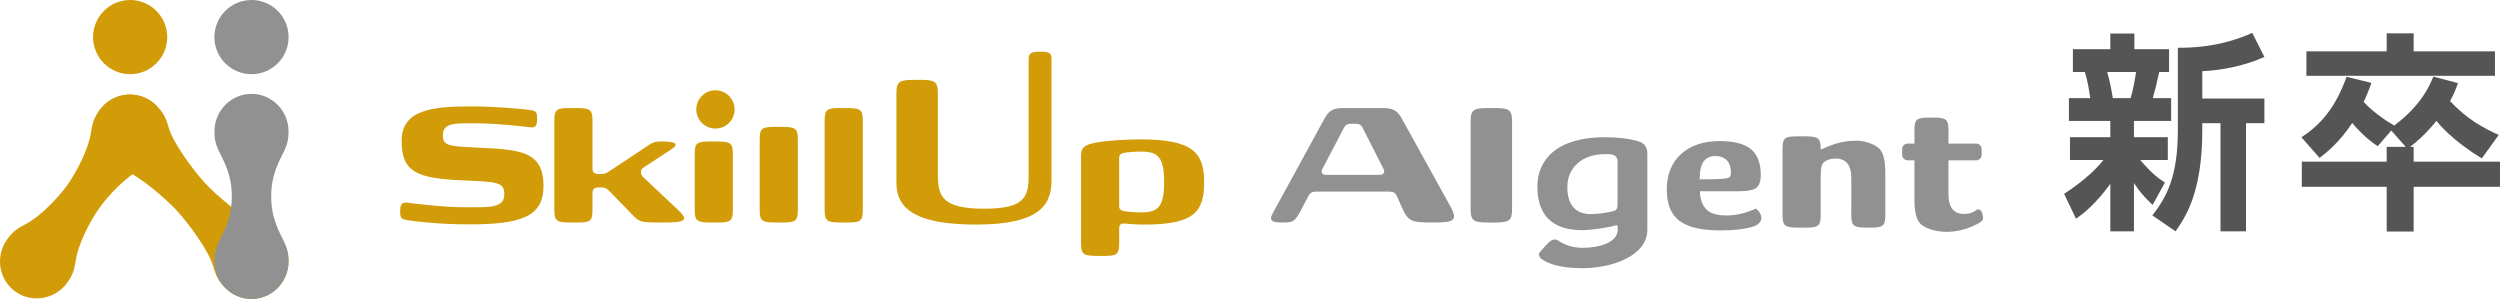 <?xml version="1.0" encoding="UTF-8"?><svg id="_レイヤー_2" xmlns="http://www.w3.org/2000/svg" viewBox="0 0 3880.7 464.14"><defs><style>.cls-1{fill:#929192;}.cls-2{fill:#d29c08;}.cls-3{fill:#555;}</style></defs><g id="_ロゴデータのコピー"><path class="cls-2" d="m843.69,288.74c0,48.03-35.54,59.55-115.89,59.55-47.06,0-87.4-5.12-94.76-6.41-10.57-1.92-11.85-2.88-11.85-14.08s2.88-14.41,11.85-13.12c7.36.96,53.47,7.04,89,7.04s60.83,1.92,60.83-19.85c0-19.21-10.57-19.53-62.11-21.77-72.68-2.88-97.33-12.17-97.33-61.47s49.94-53.47,108.85-53.47c36.5,0,81,4.16,89.64,5.44,10.56,1.6,11.85,2.88,11.85,14.09s-2.88,14.09-11.85,12.81c-7.04-.96-50.59-6.08-81.32-6.08s-53.14-1.92-53.14,17.93c0,17.29,8.64,17.61,54.43,19.85,66.27,2.88,101.81,5.76,101.81,59.55Z"/><path class="cls-2" d="m860.49,186.93c0-17.61,4.16-19.21,25.29-19.21h7.04c22.41,0,26.89,1.6,26.89,19.21v74.28c0,6.08,2.24,8.97,9.61,8.97h2.24c6.4,0,8.96-.96,14.41-4.48l53.14-35.21c13.45-8.97,14.72-10.89,28.49-10.89,23.37,0,25.93,4.81,15.05,11.85l-43.54,28.49c-6.08,3.84-5.12,11.21-.32,15.37l53.47,50.26c16.97,16.01,12.8,19.85-21.77,19.85s-37.14,0-48.02-11.21l-34.9-35.86c-5.44-5.44-7.04-7.36-16.01-7.36h-2.24c-7.36,0-9.61,2.88-9.61,8.97v26.25c0,17.61-4.16,19.21-25.29,19.21h-7.04c-22.41,0-26.89-1.6-26.89-19.21v-139.27Z"/><path class="cls-2" d="m1137.61,326.2c0,17.61-4.16,19.21-25.29,19.21h-7.04c-22.41,0-26.89-1.6-26.89-19.21v-87.4c0-17.61,4.16-19.21,25.29-19.21h7.04c22.41,0,26.89,1.6,26.89,19.21v87.4Z"/><path class="cls-2" d="m1238.46,326.2c0,17.61-4.16,19.21-25.29,19.21h-7.04c-22.41,0-26.89-1.6-26.89-19.21v-110.09c0-17.61,4.16-19.21,25.29-19.21h7.04c22.41,0,26.89,1.6,26.89,19.21v110.09Z"/><path class="cls-2" d="m1339.31,326.2c0,17.61-4.16,19.21-25.29,19.21h-7.04c-22.41,0-26.89-1.6-26.89-19.21v-139.27c0-17.61,4.16-19.21,25.29-19.21h7.04c22.41,0,26.89,1.6,26.89,19.21v139.27Z"/><path class="cls-2" d="m1455.84,269.85c0,33.3,5.12,54.11,71.07,54.11,54.74,0,69.79-12.17,69.79-47.38V91.08c0-9.61,6.72-10.88,17.61-10.88,12.81,0,17.93,1.28,17.93,10.88v188.37c0,35.86-14.73,69.15-116.85,69.15-92.52,0-123.9-23.69-123.9-64.67v-138.85c0-18.88,4.48-21.13,28.81-21.13h7.68c23.05,0,27.85,2.24,27.85,21.13v124.76Z"/><path class="cls-2" d="m1678.04,243.6c0-13.77,2.56-19.85,32.34-23.69,15.37-1.92,37.78-3.52,60.83-3.52,80.36,0,97.97,20.81,97.97,66.27s-14.41,65.95-92.84,65.95c-13.77,0-22.73-.96-31.05-1.6-4.16-.32-8,.96-8,7.36v23.69c0,17.61-4.16,19.21-25.29,19.21h-7.04c-22.41,0-26.89-1.6-26.89-19.21v-134.46Zm93.16-8.32c-13.45,0-24.97,1.6-27.53,2.24-3.52.96-6.4,2.24-6.4,7.68v74.59c0,5.44,2.88,6.72,6.4,7.68,2.56.64,14.09,2.24,27.53,2.24,26.25,0,35.86-8.32,35.86-47.06s-9.6-47.38-35.86-47.38Z"/><path class="cls-1" d="m2044.63,297.39c-10.57,0-11.21,2.56-15.69,10.88-19.21,36.5-17.61,37.14-39.38,37.14-15.05,0-19.85-3.2-14.41-13.45l80.68-147.59c7.36-13.45,13.45-16.65,31.05-16.65h58.27c17.61,0,23.69,3.52,31.05,16.65l75.56,136.7c10.57,19.53,6.72,24.33-23.37,24.33-43.22,0-42.58-.32-58.27-37.14-3.52-8.32-5.12-10.88-15.69-10.88h-109.81Zm97-25.93c6.72,0,8.32-4.48,6.08-8.97l-32.33-63.71c-2.88-5.76-6.4-6.72-13.13-6.72h-3.2c-6.72,0-9.92.96-13.13,6.72l-33.29,63.71c-2.56,4.8-.64,8.97,6.08,8.97h82.92Z"/><path class="cls-1" d="m2347.18,324.28c0,18.89-4.8,21.13-27.85,21.13h-7.68c-24.33,0-28.81-2.24-28.81-21.13v-135.43c0-18.88,4.48-21.13,28.81-21.13h7.68c23.05,0,27.85,2.24,27.85,21.13v135.43Z"/><circle class="cls-2" cx="1110.57" cy="169.84" r="29.72"/><path class="cls-1" d="m2669.45,218.99c22.34,0,38.56,4.23,48.66,12.69,10.1,8.46,15.15,21.82,15.15,40.08,0,9.04-2.15,15.49-6.44,19.33-4.3,3.85-13.7,5.77-28.2,5.77h-59.94c.32,11.73,3.49,20.93,9.51,27.59,6.01,6.67,16.59,10,31.74,10s30.07-3.58,45.76-10.74c5.58,4.56,8.38,9.49,8.38,14.77,0,7.16-6.31,12.15-18.93,14.97-12.62,2.82-27.42,4.23-44.39,4.23-29.22,0-50.43-4.92-63.64-14.77-13.21-9.84-19.82-26.09-19.82-48.74s7.44-41.96,22.32-55.25c14.87-13.29,34.83-19.94,59.86-19.94Zm-6.45,23.23c-7.95,0-14.02,2.69-18.21,8.06-4.19,5.37-6.34,14.72-6.45,28.06h8.54c11.92,0,21.03-.29,27.31-.87,6.28-.58,9.96-1.57,11.04-2.95,1.07-1.39,1.61-3.69,1.61-6.92,0-8.06-2.1-14.3-6.29-18.73-4.19-4.43-10.04-6.65-17.56-6.65Z"/><path class="cls-1" d="m2557.13,356.72c0,39.88-53.58,59.56-100.49,59.56-35.52,0-53.6-6.83-64.43-14.73-2.34-1.71-4.62-6.99-2.42-9.55,4.66-5.43,12.5-14.37,16.14-17.23,5.35-4.2,10.37-3.29,12.7-1.56,9.42,6.99,23.32,11.48,38.02,11.48,24.24,0,54.51-7.51,54.51-28.22v-3.98c0-1.57-.31-3.72-4.26-2.44-8.96,2.89-35.64,7.2-51.49,7.2-36.36,0-68.98-15.02-68.98-67.58,0-41.17,29.26-76.71,105.46-76.71,18.95,0,39.23,2.37,52.31,6.68,8.18,2.69,12.94,8.98,12.94,18.54v118.56Zm-65.56-117.49c-35.96,0-57.59,20.93-58.54,48.88-.97,28.35,11.7,42.94,33.25,44.22,8.41.5,29.12-1.75,39.5-5.1,2.25-.73,5.06-2.37,5.06-9.03v-68.77s0-7.2-7.46-9.29c-3.56-1-7.33-.89-11.81-.89Z"/><path class="cls-1" d="m2914.94,228.8c-7.37-5.54-20.14-10.39-34.21-10.39-9.45,0-18.88,1.28-28.28,3.83-8.75,2.38-19.35,6.82-26.23,10.02v-1.43c0-17.61-4.48-19.21-26.89-19.21h-7.04c-21.13,0-25.29,1.6-25.29,19.21v103.33c0,17.61,4.48,19.21,26.89,19.21h7.04c21.13,0,25.29-1.6,25.29-19.21v-59.25.08c0-11.81.69-19.58,5.09-23.3,4.4-3.71,10.42-5.57,18.04-5.57,9.02,0,15.55,3.11,19.58,9.33,1.77,2.73,3.38,6.6,4.14,11.7.6,4.04.66,7.69.69,11.87.03,4.18-.03,55.14-.03,55.14,0,17.61,4.48,19.21,26.89,19.21h.64c21.13,0,25.29-1.6,25.29-19.21v-58.43c0-12.45,1.11-37.36-11.61-46.93Z"/><path class="cls-1" d="m3077.04,331.2c-1.28-4.53-5.6-8.39-10.01-4.67-4.4,3.71-10.42,5.57-18.05,5.57-9.02,0-15.55-3.11-19.58-9.33-1.77-2.73-3.38-6.6-4.14-11.7-.6-4.04-.66-7.69-.69-11.87-.01-2.09,0-26.48,0-50.35h43c4.7,0,8.54-3.84,8.54-8.54v-8.89c0-4.7-3.84-8.54-8.54-8.54h-42.99c0-12.36.01-21.21.01-21.21,0-17.61-4.48-19.21-26.89-19.21h-.64c-21.13,0-25.29,1.6-25.29,19.21v21.21h-10.54c-4.7,0-8.54,3.84-8.54,8.54v8.89c0,4.7,3.84,8.54,8.54,8.54h10.54v53.64c0,12.45-1.11,37.36,11.61,46.93,7.37,5.54,20.16,9.6,34.21,10.39,17.33.97,38.5-4.01,56.03-14.55,5.51-3.32,5.26-7.43,3.4-14.06Z"/><path class="cls-2" d="m154.26,322.76h0c14.29-19.98,42.5-49.34,64.97-60.88,14.6-7.49,21.13-12.97,29.11-24.4,18.11-25.97,12.12-61.91-13.35-80.12-25.47-18.22-61.42-12.27-80.14,13.25-8.24,11.24-11.32,19.19-13.69,35.43-3.66,24.99-22.33,61.18-36.62,81.15h0c-14.29,19.98-42.5,49.34-64.97,60.88-14.6,7.49-21.13,12.96-29.1,24.4-18.11,25.96-12.12,61.9,13.35,80.12,25.47,18.22,61.42,12.27,80.14-13.25,8.24-11.24,11.32-19.19,13.69-35.42,3.66-24.99,22.33-61.18,36.62-81.15Z"/><circle class="cls-2" cx="202.04" cy="57.58" r="57.58"/><circle class="cls-1" cx="390.39" cy="57.58" r="57.58"/><path class="cls-2" d="m447.76,400.86c-1.24-11.93-6.15-23.6-14.82-33.13-9.38-10.31-16.56-14.89-32.01-20.43-23.77-8.54-65.58-44.77-82.33-62.73h0c-16.75-17.97-49.86-62.08-56.72-86.39-4.45-15.8-8.53-23.28-18.15-33.36-21.86-22.89-58.28-24.14-81.18-2.79-22.9,21.36-24.2,57.77-2.88,81.18,9.39,10.31,16.57,14.89,32.01,20.44,23.77,8.54,65.46,44.64,82.21,62.6h0c16.75,17.97,49.98,62.2,56.83,86.51,4.45,15.79,8.52,23.28,18.15,33.36,11.59,12.14,27.27,18.13,42.86,17.95,30.7-.73,55.76-26.14,56.13-57.33.02-1.78,0-3.47-.06-5.09l-.05-.8Z"/><path class="cls-1" d="m420.96,304.91h0c0-24.57,5.86-42.61,17.43-65.06,7.52-14.59,9.64-22.84,9.48-36.78-.38-31.65-26.16-57.4-57.47-57.4s-57.1,25.75-57.47,57.4c-.16,13.94,1.96,22.19,9.48,36.78,11.57,22.46,17.43,40.5,17.43,65.05h0c0,24.57-5.86,42.61-17.43,65.07-7.52,14.59-9.64,22.84-9.48,36.77.37,31.65,26.15,57.4,57.47,57.4s57.09-25.75,57.47-57.4c.16-13.94-1.96-22.19-9.48-36.77-11.57-22.46-17.43-40.5-17.43-65.06Z"/><path class="cls-3" d="m3204.09,300.96c22.07-14.6,44.46-31.8,61.01-52.57h-51.92v-35.37h62.63v-25.31h-64.25v-35.37h33.1c-1.95-13.3-4.22-27.91-8.44-40.56h-18.5v-35.37h58.09v-24.34h37.32v24.34h53.87v35.37h-15.25c-4.87,21.74-5.84,25.96-10.06,40.56h28.56v35.37h-57.76v25.31h52.57v35.37h-42.83c18.5,21.42,27.58,27.91,38.29,35.05l-19.15,34.72c-14.93-14.6-20.44-21.09-28.88-34.07v74.96h-36.67v-73.66c-23.36,32.13-41.86,46.08-53.22,54.19l-18.5-38.62Zm66.85-189.19c3.89,12.98,6.49,26.93,8.76,40.56h27.58c3.57-11.36,7.14-30.18,8.44-40.56h-44.78Zm244.03-23.36c-28.88,12.98-64.25,20.77-96.38,22.07v42.51h96.38v38.29h-28.56v167.77h-39.59v-167.77h-28.23v10.71c0,98-26.93,136.29-41.54,157.06l-36.02-24.66c22.07-28.23,39.59-60.36,39.59-131.75V74.13c14.93,0,62.63.65,115.53-23.04l18.82,37.32Z"/><path class="cls-3" d="m3734.34,227.95l-22.39-25.31-21.09,24.34c-18.5-12.33-31.48-26.61-39.59-36.02-19.15,28.88-37.64,44.13-50.62,54.19l-28.23-32.13c30.5-19.47,53.54-47.38,70.09-93.78l38.62,9.41c-3.25,9.09-6.82,18.5-12.01,29.53,2.6,2.92,18.5,20.12,47.38,36.67,42.19-31.48,55.17-62.31,60.68-75.94l38.29,10.06c-2.92,8.11-5.52,15.58-12.33,27.91,26.29,28.23,51.92,41.86,75.61,52.57l-26.29,36.34c-46.4-27.91-67.5-54.52-70.42-58.09-19.79,24.01-33.42,34.4-40.89,40.24h5.52v23.04h134.02v38.94h-134.02v69.45h-41.86v-69.45h-131.75v-38.94h131.75v-23.04h29.53Zm-29.53-176.21h41.86v27.91h126.23v37.97h-292.71v-37.97h124.61v-27.91Z"/></g></svg>